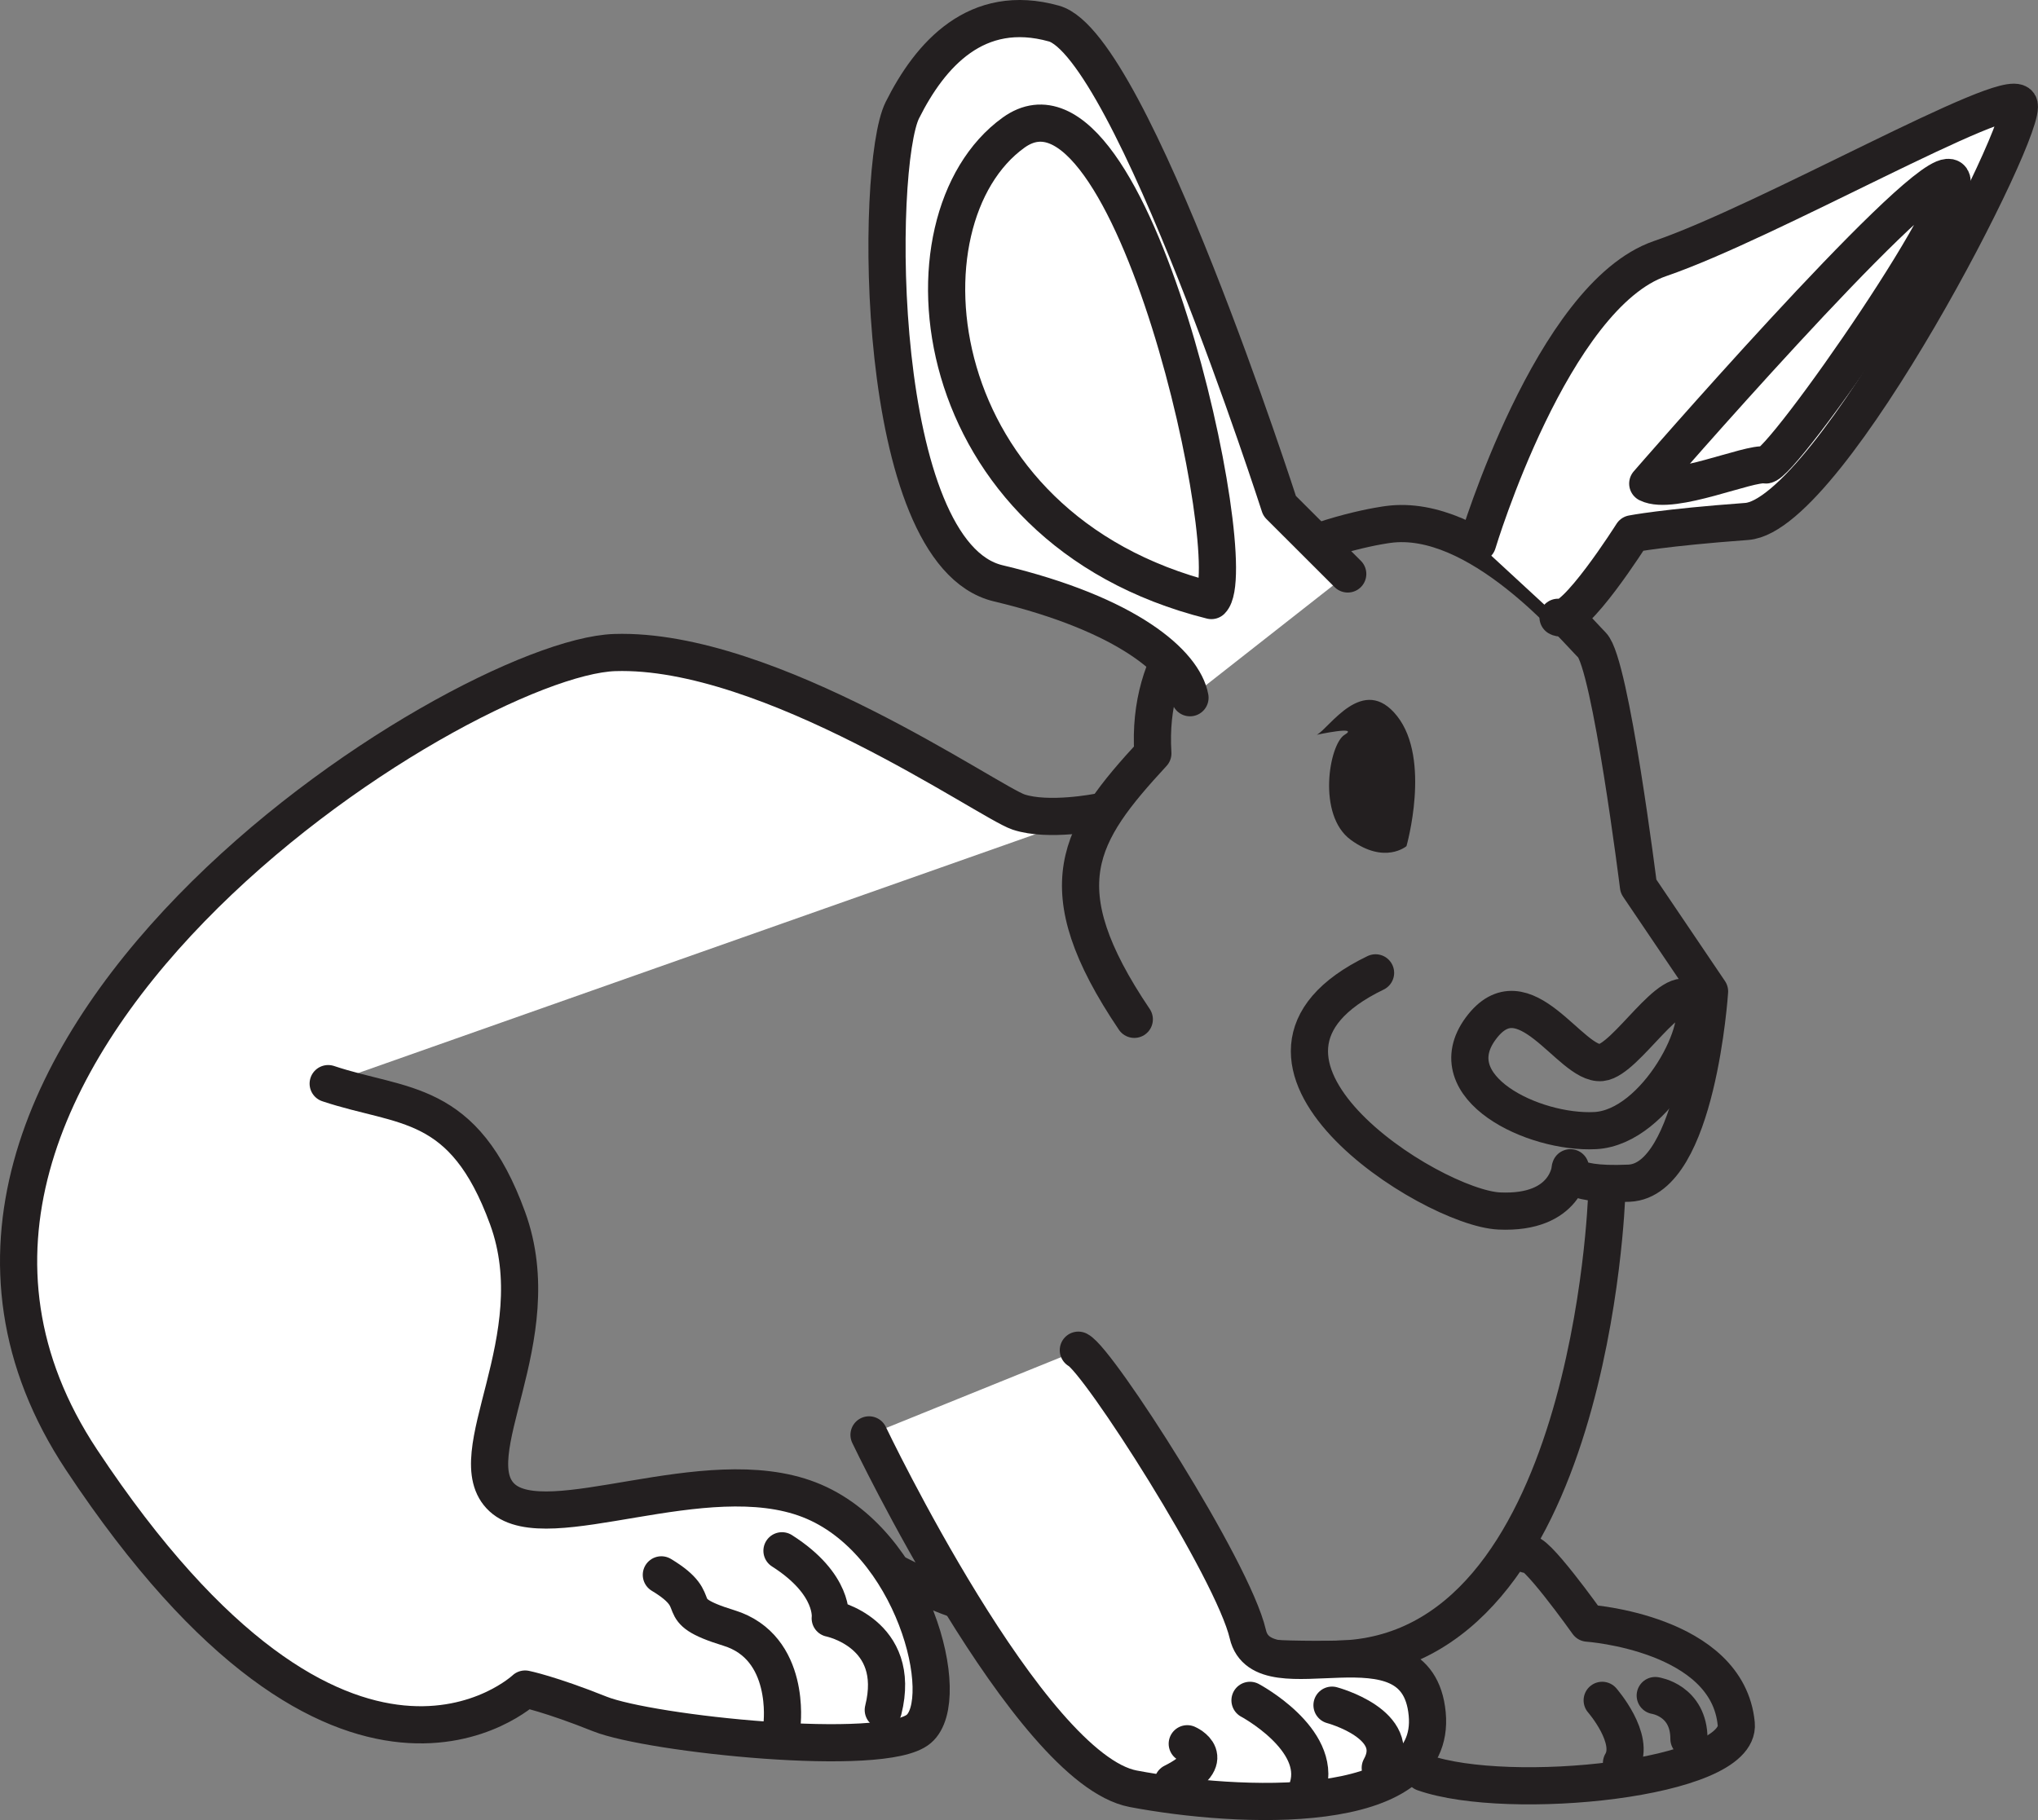 <?xml version="1.0" encoding="UTF-8"?>
<svg xmlns="http://www.w3.org/2000/svg" xmlns:xlink="http://www.w3.org/1999/xlink" width="194.354pt" height="173.602pt" viewBox="0 0 194.354 173.602" version="1.1">
<rect x="0" y="0" width="194.354" height="173.602" fill="#808080" stroke="none"/>
<defs>
<clipPath id="clip1">
  <path d="M 139 7 L 194.355 7 L 194.355 61 L 139 61 Z M 139 7 "/>
</clipPath>
<clipPath id="clip2">
  <path d="M 81 127 L 138 127 L 138 173.602 L 81 173.602 Z M 81 127 "/>
</clipPath>
</defs>
<g id="surface1">
<path style="fill:none;stroke-width:3.545;stroke-linecap:round;stroke-linejoin:round;stroke:rgb(13.73%,12.16%,12.549%);stroke-opacity:1;stroke-miterlimit:4;" d="M -0.001 0.002 C -17.11 -8.26 5.308 -22.42 11.796 -22.713 C 18.288 -23.01 18.581 -18.588 18.581 -18.588 C 18.581 -18.588 17.694 -20.35 24.183 -20.061 C 30.675 -19.768 31.851 -1.772 31.851 -1.772 L 25.073 8.256 C 25.073 8.256 22.417 29.494 20.644 31.264 C 18.878 33.033 9.733 43.947 1.183 42.768 C 1.183 42.768 -22.419 39.814 -21.239 20.936 C -28.317 13.268 -31.564 8.256 -23.009 -4.432 " transform="matrix(1,0,0,-1,131.181,92.795)"/>
<path style="fill:none;stroke-width:3.545;stroke-linecap:round;stroke-linejoin:round;stroke:rgb(13.73%,12.16%,12.549%);stroke-opacity:1;stroke-miterlimit:4;" d="M 0.002 -0 C -1.772 2.066 -6.19 -5.66 -8.565 -5.898 C -11.506 -6.191 -15.928 2.949 -20.061 -2.652 C -24.186 -8.258 -15.049 -12.684 -9.147 -12.387 C -3.248 -12.086 1.76 -2.063 0.002 -0 Z M 0.002 -0 " transform="matrix(1,0,0,-1,161.268,95.453)"/>
<path style=" stroke:none;fill-rule:nonzero;fill:rgb(13.73%,12.16%,12.549%);fill-opacity:1;" d="M 125.574 70.086 C 126.758 69.5 130 64.184 133.246 68.316 C 136.492 72.445 134.129 80.707 134.129 80.707 C 134.129 80.707 132.066 82.477 128.824 80.113 C 125.574 77.754 126.758 70.969 128.23 70.086 C 129.707 69.199 125.574 70.086 125.574 70.086 "/>
<path style=" stroke:none;fill-rule:nonzero;fill:rgb(100%,100%,100%);fill-opacity:1;" d="M 140.914 51.801 C 140.914 51.801 147.992 28.203 158.312 24.664 C 168.637 21.129 191.348 8.148 192.527 9.918 C 193.707 11.688 174.539 49.145 166.574 49.738 C 158.609 50.324 155.656 50.914 155.656 50.914 C 155.656 50.914 150.059 59.762 148.582 58.879 "/>
<g clip-path="url(#clip1)" clip-rule="nonzero">
<path style="fill:none;stroke-width:3.545;stroke-linecap:round;stroke-linejoin:round;stroke:rgb(13.73%,12.16%,12.549%);stroke-opacity:1;stroke-miterlimit:4;" d="M -0 -0.001 C -0 -0.001 7.078 23.597 17.398 27.136 C 27.723 30.671 50.434 43.651 51.613 41.882 C 52.793 40.112 33.625 2.655 25.66 2.062 C 17.695 1.476 14.742 0.886 14.742 0.886 C 14.742 0.886 9.144 -7.962 7.668 -7.079 " transform="matrix(1,0,0,-1,140.914,51.8)"/>
</g>
<path style="fill-rule:nonzero;fill:rgb(100%,100%,100%);fill-opacity:1;stroke-width:3.545;stroke-linecap:round;stroke-linejoin:round;stroke:rgb(13.73%,12.16%,12.549%);stroke-opacity:1;stroke-miterlimit:4;" d="M -0.001 0.002 L -6.497 6.49 C -6.497 6.49 -20.649 50.435 -28.024 52.502 C -35.399 54.564 -39.821 49.549 -42.474 44.24 C -45.13 38.932 -45.274 1.959 -33.337 -0.889 C -20.95 -3.838 -15.634 -8.553 -15.044 -11.803 " transform="matrix(1,0,0,-1,128.528,54.748)"/>
<path style="fill:none;stroke-width:3.545;stroke-linecap:round;stroke-linejoin:round;stroke:rgb(13.73%,12.16%,12.549%);stroke-opacity:1;stroke-miterlimit:4;" d="M -0 -0.001 C 3.223 3.222 -7.551 52.781 -18.863 44.632 C -30.367 36.355 -27.606 6.906 -0 -0.001 Z M -0 -0.001 " transform="matrix(1,0,0,-1,115.523,57.281)"/>
<path style="fill:none;stroke-width:3.545;stroke-linecap:round;stroke-linejoin:round;stroke:rgb(13.73%,12.16%,12.549%);stroke-opacity:1;stroke-miterlimit:4;" d="M 0.002 -0.001 C 0.002 -0.001 25.064 28.906 28.611 29.203 C 32.146 29.496 12.682 1.472 11.209 1.769 C 9.732 2.062 2.361 -1.18 0.002 -0.001 Z M 0.002 -0.001 " transform="matrix(1,0,0,-1,157.135,46.124)"/>
<path style="fill:none;stroke-width:3.545;stroke-linecap:round;stroke-linejoin:round;stroke:rgb(13.73%,12.16%,12.549%);stroke-opacity:1;stroke-miterlimit:4;" d="M -0.001 -0 C -0.001 -0 -1.427 -43.731 -25.665 -44.207 C -49.907 -44.676 -72.157 -36.336 -73.583 -31.109 " transform="matrix(1,0,0,-1,153.22,114.051)"/>
<path style="fill-rule:nonzero;fill:rgb(100%,100%,100%);fill-opacity:1;stroke-width:3.545;stroke-linecap:round;stroke-linejoin:round;stroke:rgb(13.73%,12.16%,12.549%);stroke-opacity:1;stroke-miterlimit:4;" d="M -0.001 -0.001 C -0.001 -0.001 -4.755 -0.95 -7.606 -0.001 C -10.458 0.952 -31.372 15.683 -46.11 15.21 C -60.845 14.737 -122.153 -23.767 -96.962 -61.79 C -71.771 -99.817 -54.661 -83.653 -54.661 -83.653 C -54.661 -83.653 -52.286 -84.13 -47.532 -86.032 C -42.778 -87.931 -20.439 -90.31 -17.114 -87.454 C -13.778 -84.606 -17.614 -69.462 -27.567 -65.599 C -37.528 -61.728 -52.544 -69.364 -56.853 -65.403 C -61.161 -61.446 -52.13 -50.271 -56.333 -38.739 C -60.528 -27.22 -66.314 -28.29 -73.442 -25.907 " transform="matrix(1,0,0,-1,104.739,77.452)"/>
<path style=" stroke:none;fill-rule:nonzero;fill:rgb(100%,100%,100%);fill-opacity:1;" d="M 102.836 128.785 C 104.738 129.734 117.57 149.699 119 155.875 C 120.422 162.055 135.156 153.5 136.105 163.477 C 137.059 173.461 118.047 172.508 108.066 170.617 C 98.082 168.715 82.875 136.863 82.875 136.863 "/>
<g clip-path="url(#clip2)" clip-rule="nonzero">
<path style="fill:none;stroke-width:3.545;stroke-linecap:round;stroke-linejoin:round;stroke:rgb(13.73%,12.16%,12.549%);stroke-opacity:1;stroke-miterlimit:4;" d="M 0.001 -0.001 C 1.903 -0.95 14.735 -20.915 16.165 -27.091 C 17.587 -33.271 32.321 -24.716 33.27 -34.692 C 34.224 -44.677 15.212 -43.724 5.231 -41.833 C -4.753 -39.931 -19.96 -8.079 -19.96 -8.079 " transform="matrix(1,0,0,-1,102.835,128.784)"/>
</g>
<path style="fill:none;stroke-width:3.545;stroke-linecap:round;stroke-linejoin:round;stroke:rgb(13.73%,12.16%,12.549%);stroke-opacity:1;stroke-miterlimit:4;" d="M 0.002 0.001 C 0.475 0.946 5.799 -6.55 5.799 -6.55 C 5.799 -6.55 19.143 -7.468 19.963 -16.163 C 20.459 -21.452 -1.768 -23.663 -9.85 -20.815 " transform="matrix(1,0,0,-1,145.615,148.27)"/>
<path style="fill:none;stroke-width:3.545;stroke-linecap:round;stroke-linejoin:round;stroke:rgb(13.73%,12.16%,12.549%);stroke-opacity:1;stroke-miterlimit:4;" d="M 0.002 0.001 C 0.002 0.001 6.904 -1.839 4.603 -5.979 " transform="matrix(1,0,0,-1,127.025,162.645)"/>
<path style="fill:none;stroke-width:3.545;stroke-linecap:round;stroke-linejoin:round;stroke:rgb(13.73%,12.16%,12.549%);stroke-opacity:1;stroke-miterlimit:4;" d="M 0.002 0 C 0.002 0 6.9 -3.68 5.521 -8.281 " transform="matrix(1,0,0,-1,119.205,162.184)"/>
<path style="fill:none;stroke-width:3.545;stroke-linecap:round;stroke-linejoin:round;stroke:rgb(13.73%,12.16%,12.549%);stroke-opacity:1;stroke-miterlimit:4;" d="M -0 0.001 C -0 0.001 3.223 -1.382 -1.379 -3.683 " transform="matrix(1,0,0,-1,113.223,166.325)"/>
<path style="fill:none;stroke-width:3.545;stroke-linecap:round;stroke-linejoin:round;stroke:rgb(13.73%,12.16%,12.549%);stroke-opacity:1;stroke-miterlimit:4;" d="M -0.001 -0.001 C -0.001 -0.001 3.214 -0.458 3.214 -4.138 " transform="matrix(1,0,0,-1,157.853,161.726)"/>
<path style="fill:none;stroke-width:3.545;stroke-linecap:round;stroke-linejoin:round;stroke:rgb(13.73%,12.16%,12.549%);stroke-opacity:1;stroke-miterlimit:4;" d="M 0.001 0 C 0.001 0 3.216 -3.68 1.841 -5.98 " transform="matrix(1,0,0,-1,152.792,162.184)"/>
<path style="fill:none;stroke-width:3.545;stroke-linecap:round;stroke-linejoin:round;stroke:rgb(13.73%,12.16%,12.549%);stroke-opacity:1;stroke-miterlimit:4;" d="M -0.001 -0.001 C 5.061 -3.224 4.6 -6.442 4.6 -6.442 C 4.6 -6.442 11.503 -7.825 9.659 -15.188 " transform="matrix(1,0,0,-1,74.575,147.917)"/>
<path style="fill:none;stroke-width:3.545;stroke-linecap:round;stroke-linejoin:round;stroke:rgb(13.73%,12.16%,12.549%);stroke-opacity:1;stroke-miterlimit:4;" d="M -0.001 -0.001 C -0.001 -0.001 0.917 7.362 -5.064 9.202 C -11.048 11.042 -6.903 11.499 -11.505 14.269 " transform="matrix(1,0,0,-1,74.575,164.483)"/>
</g>
</svg>
